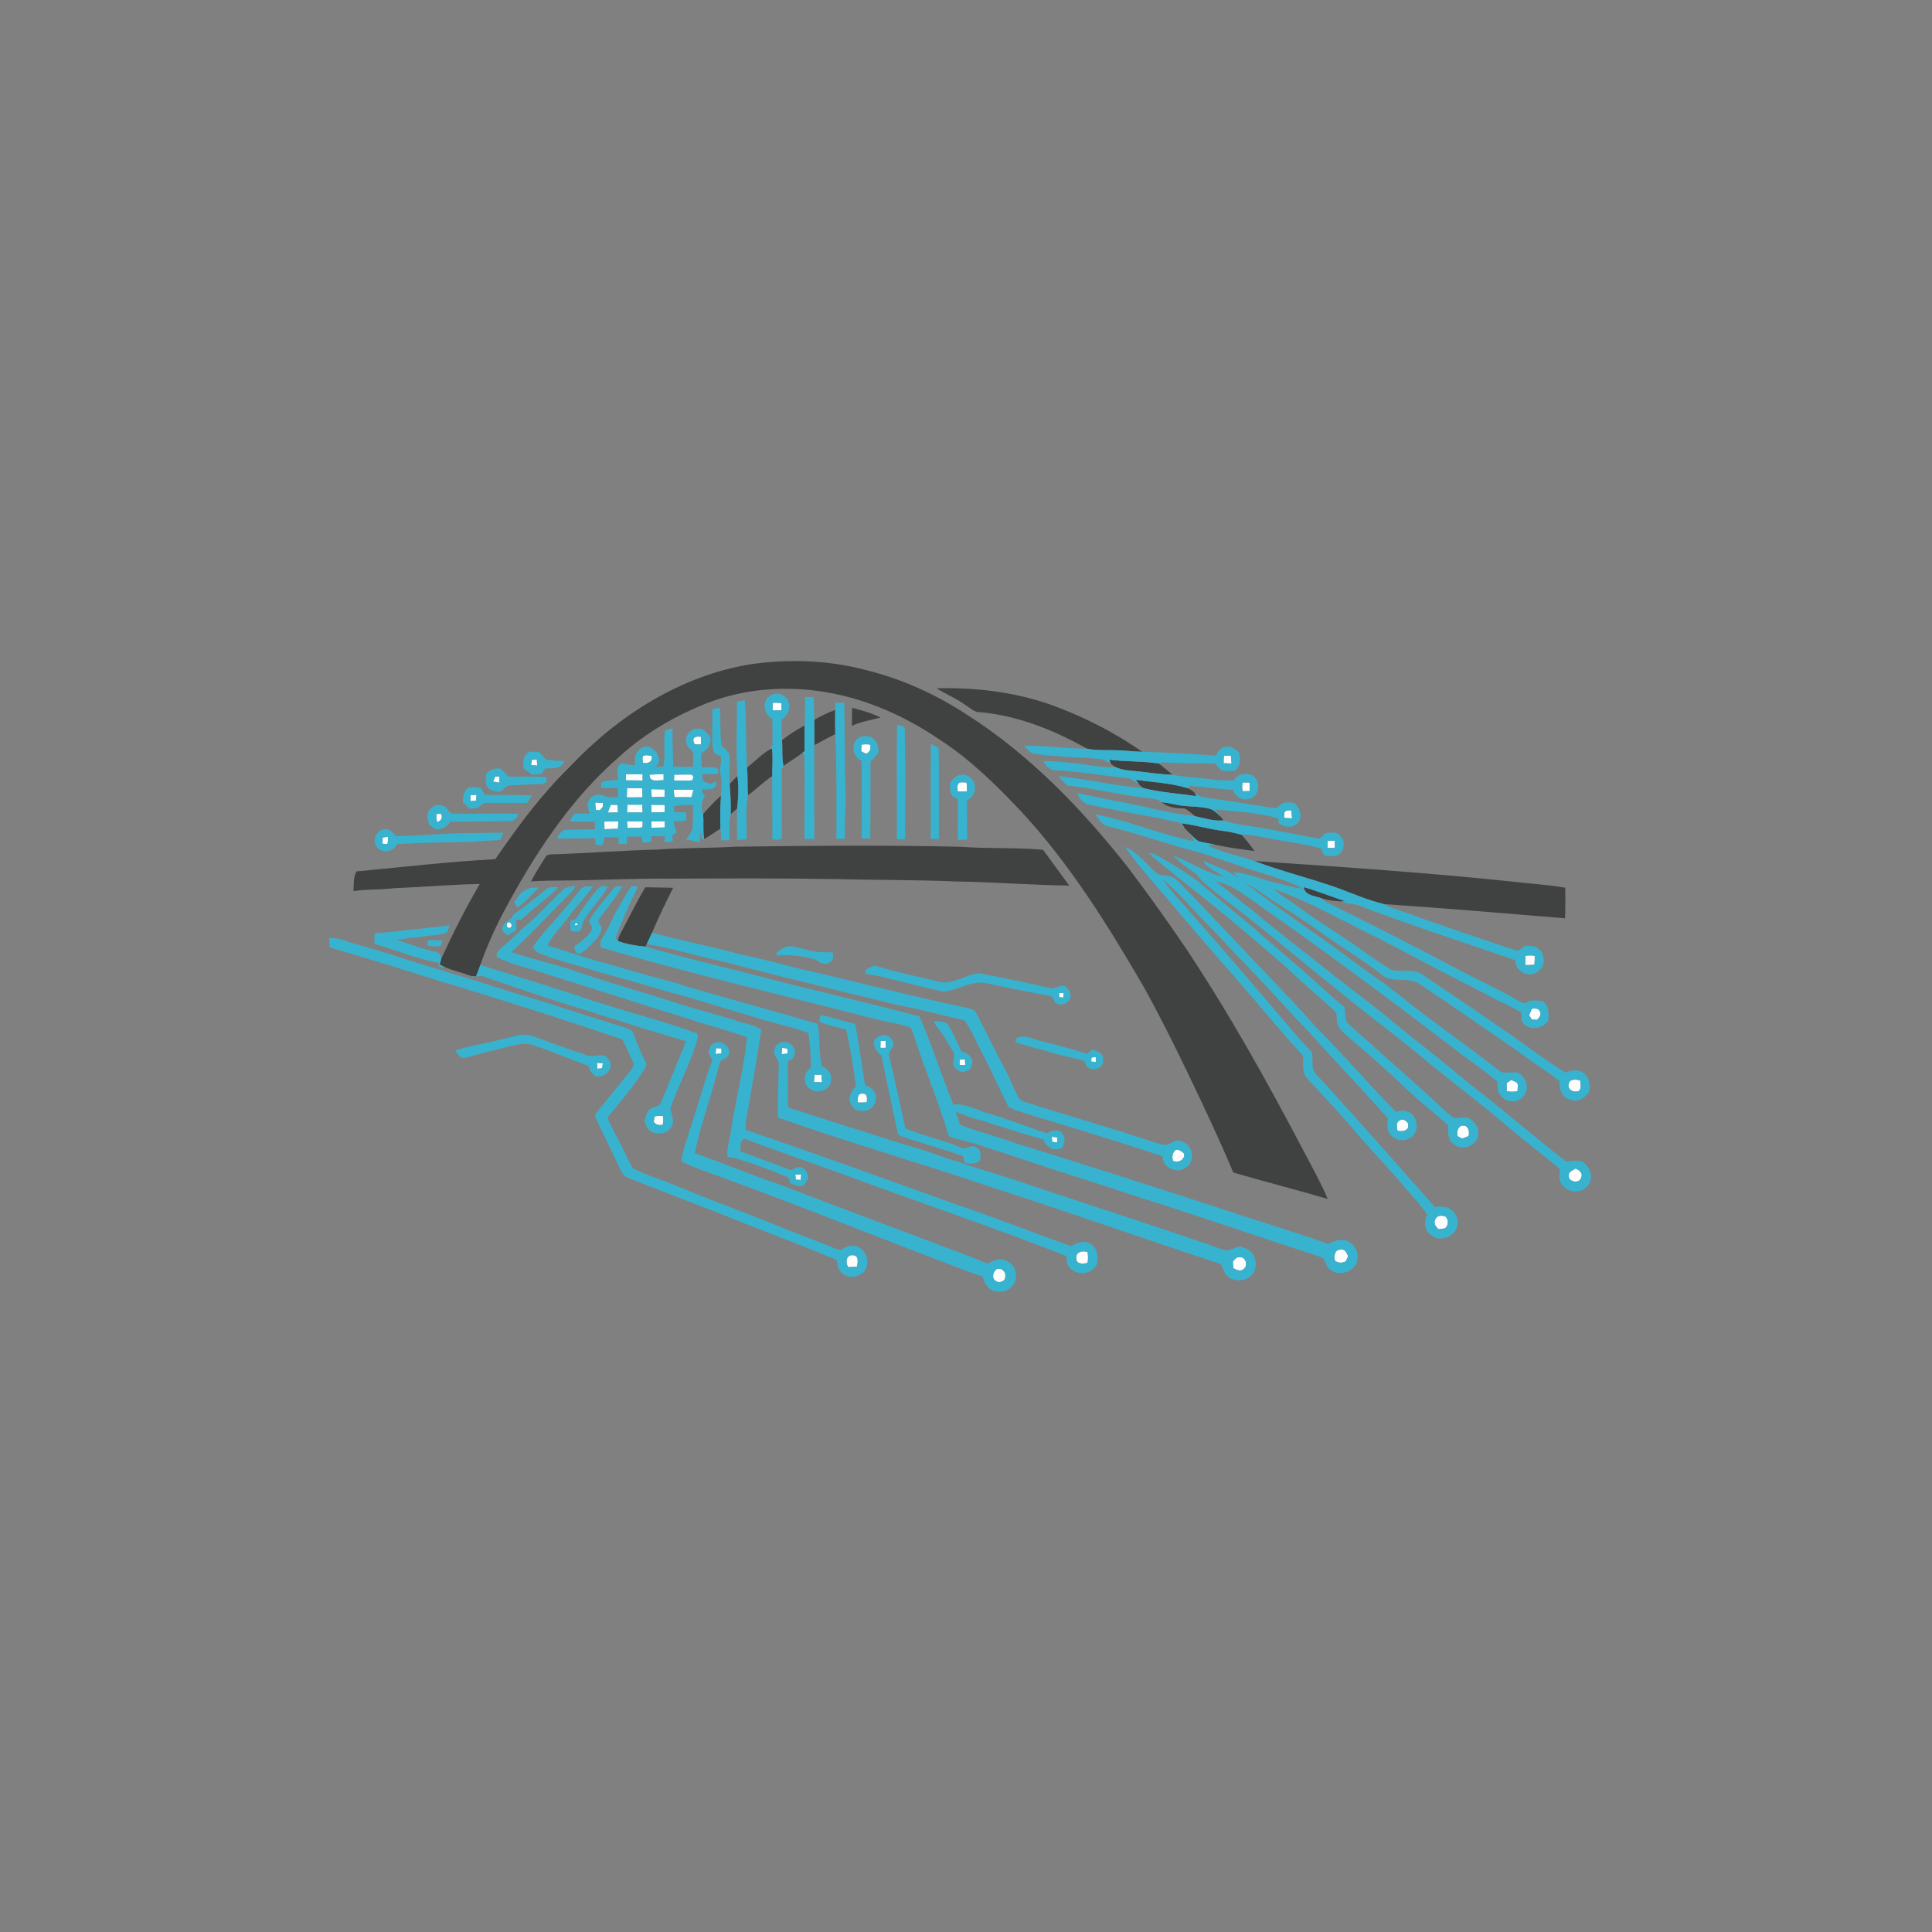 <?xml version="1.0" encoding="UTF-8" ?>
<!DOCTYPE svg PUBLIC "-//W3C//DTD SVG 1.1//EN" "http://www.w3.org/Graphics/SVG/1.1/DTD/svg11.dtd">
<svg width="1024pt" height="1024pt" viewBox="0 0 1024 1024" version="1.1" xmlns="http://www.w3.org/2000/svg">
<rect x="0" y="0" width="1024" height="1024" fill="#808080" stroke="none"/>
<g id="#fdfdfdff">
<path fill="#fdfdfd" opacity="1.00" d=" M 409.51 372.55 C 411.08 372.38 412.66 372.41 414.21 372.73 C 414.24 373.93 414.27 375.13 414.30 376.35 C 412.70 376.57 411.09 376.59 409.49 376.46 C 409.49 375.15 409.50 373.85 409.51 372.55 Z" />
<path fill="#fdfdfd" opacity="1.00" d=" M 367.64 393.08 C 366.74 390.40 369.72 390.16 371.51 390.53 C 371.57 391.87 371.61 393.22 371.62 394.57 C 370.29 394.46 367.70 395.19 367.64 393.08 Z" />
<path fill="#fdfdfd" opacity="1.00" d=" M 456.63 394.65 C 458.18 394.43 459.74 394.43 461.30 394.69 C 461.65 396.74 461.20 398.71 459.04 399.50 C 458.39 399.18 457.09 398.54 456.44 398.23 C 456.50 397.03 456.56 395.84 456.63 394.65 Z" />
<path fill="#fdfdfd" opacity="1.00" d=" M 340.80 400.76 C 342.19 399.92 343.83 400.44 345.32 400.64 C 346.28 403.65 343.26 405.05 340.73 404.28 C 340.70 403.12 340.19 401.85 340.80 400.76 Z" />
<path fill="#fdfdfd" opacity="1.00" d=" M 648.66 400.62 C 649.90 400.58 651.15 400.55 652.41 400.53 C 652.52 401.90 652.64 403.28 652.76 404.67 C 651.33 404.63 649.91 404.58 648.50 404.53 C 648.55 403.22 648.60 401.92 648.66 400.62 Z" />
<path fill="#fdfdfd" opacity="1.00" d=" M 281.87 402.79 C 282.75 402.67 283.63 402.57 284.51 402.47 C 284.59 403.57 284.68 404.67 284.77 405.79 C 283.67 405.70 282.59 405.61 281.50 405.53 C 281.62 404.61 281.74 403.70 281.87 402.79 Z" />
<path fill="#fdfdfd" opacity="1.00" d=" M 331.74 410.40 C 334.69 410.26 337.65 410.25 340.61 410.35 C 340.60 411.45 340.60 412.56 340.60 413.68 C 337.63 413.69 334.66 413.66 331.70 413.59 C 331.71 412.52 331.72 411.46 331.74 410.40 Z" />
<path fill="#fdfdfd" opacity="1.00" d=" M 344.26 410.58 C 346.75 410.43 349.25 410.34 351.75 410.25 C 351.74 411.35 351.73 412.45 351.73 413.56 C 348.91 413.36 344.18 415.04 344.26 410.58 Z" />
<path fill="#fdfdfd" opacity="1.00" d=" M 357.33 410.60 C 360.43 410.63 363.54 410.40 366.64 410.55 C 367.65 411.48 367.70 412.51 366.80 413.63 C 363.61 413.85 360.42 413.65 357.23 413.67 C 357.26 412.64 357.29 411.62 357.33 410.60 Z" />
<path fill="#fdfdfd" opacity="1.00" d=" M 262.52 411.50 C 263.04 411.52 264.08 411.54 264.60 411.55 C 264.65 412.64 264.71 413.74 264.76 414.84 C 263.62 414.66 262.48 414.47 261.35 414.29 C 261.64 413.59 262.23 412.20 262.52 411.50 Z" />
<path fill="#fdfdfd" opacity="1.00" d=" M 508.68 414.73 C 509.86 414.50 511.07 414.71 512.27 414.74 C 512.50 416.31 512.55 417.90 512.47 419.49 C 510.84 419.57 509.20 419.56 507.58 419.46 C 507.64 417.85 506.89 415.67 508.68 414.73 Z" />
<path fill="#fdfdfd" opacity="1.00" d=" M 658.69 414.69 C 659.88 414.71 661.08 414.74 662.28 414.76 C 662.38 416.26 662.39 417.77 662.30 419.28 C 661.09 419.29 659.89 419.31 658.69 419.35 C 658.25 417.80 658.22 416.22 658.69 414.69 Z" />
<path fill="#fdfdfd" opacity="1.00" d=" M 332.37 417.67 C 335.04 417.75 337.71 417.78 340.38 417.78 C 340.45 419.38 340.52 420.98 340.58 422.60 C 337.79 422.58 335.00 422.59 332.21 422.63 C 332.25 420.97 332.30 419.32 332.37 417.67 Z" />
<path fill="#fdfdfd" opacity="1.00" d=" M 345.13 418.28 C 347.50 418.36 349.88 418.41 352.26 418.42 C 352.24 419.71 352.23 421.00 352.22 422.30 C 349.95 422.35 347.69 422.43 345.43 422.53 C 345.33 421.11 345.22 419.69 345.13 418.28 Z" />
<path fill="#fdfdfd" opacity="1.00" d=" M 357.05 418.57 C 360.55 418.48 364.04 418.47 367.53 418.57 C 367.20 419.90 366.86 421.24 366.49 422.58 C 363.49 422.49 360.48 422.49 357.48 422.56 C 357.34 421.22 357.19 419.89 357.05 418.57 Z" />
<path fill="#fdfdfd" opacity="1.00" d=" M 249.37 421.34 C 250.43 421.33 251.50 421.32 252.57 421.32 C 252.50 422.34 252.42 423.36 252.35 424.39 C 251.38 424.47 250.42 424.56 249.46 424.65 C 249.43 423.54 249.40 422.44 249.37 421.34 Z" />
<path fill="#fdfdfd" opacity="1.00" d=" M 315.46 425.38 C 316.81 425.40 318.16 425.43 319.52 425.48 C 319.53 426.00 319.56 427.05 319.58 427.57 C 319.01 428.22 318.44 428.88 317.87 429.54 C 317.34 429.45 316.29 429.27 315.76 429.18 C 315.65 427.91 315.55 426.64 315.46 425.38 Z" />
<path fill="#fdfdfd" opacity="1.00" d=" M 323.74 426.55 C 324.93 426.56 326.13 426.58 327.33 426.61 C 327.40 427.94 327.48 429.27 327.56 430.61 C 325.75 430.64 323.95 430.67 322.15 430.71 C 322.69 429.33 323.22 427.94 323.74 426.55 Z" />
<path fill="#fdfdfd" opacity="1.00" d=" M 345.26 426.56 C 347.60 426.60 349.94 426.62 352.28 426.63 C 352.29 427.89 352.30 429.16 352.31 430.43 C 349.97 430.50 347.62 430.57 345.28 430.64 C 345.27 429.28 345.26 427.92 345.26 426.56 Z" />
<path fill="#fdfdfd" opacity="1.00" d=" M 332.33 430.65 C 332.38 429.27 332.43 427.89 332.49 426.52 C 335.14 426.53 337.79 426.51 340.45 426.48 C 340.50 427.86 340.56 429.25 340.63 430.64 C 337.86 430.60 335.09 430.61 332.33 430.65 Z" />
<path fill="#fdfdfd" opacity="1.00" d=" M 680.77 430.66 C 681.42 429.22 683.15 429.69 684.41 429.46 C 684.56 430.87 684.70 432.29 684.83 433.72 C 683.40 433.72 681.99 433.64 680.59 433.49 C 680.60 432.54 680.66 431.59 680.77 430.66 Z" />
<path fill="#fdfdfd" opacity="1.00" d=" M 231.38 431.42 C 231.96 431.39 233.11 431.34 233.69 431.31 C 234.88 433.37 233.87 434.95 231.81 435.78 C 231.18 434.39 231.20 432.90 231.38 431.42 Z" />
<path fill="#fdfdfd" opacity="1.00" d=" M 320.31 435.45 C 322.79 435.41 325.26 435.38 327.74 435.37 C 327.66 436.67 327.59 437.98 327.51 439.29 C 325.13 439.33 322.75 439.39 320.38 439.48 C 320.35 438.13 320.33 436.79 320.31 435.45 Z" />
<path fill="#fdfdfd" opacity="1.00" d=" M 345.30 435.33 C 347.66 435.31 350.03 435.31 352.40 435.32 C 352.33 436.40 352.27 437.50 352.22 438.59 C 349.91 438.65 347.59 438.68 345.28 438.70 C 345.28 437.57 345.29 436.45 345.30 435.33 Z" />
<path fill="#fdfdfd" opacity="1.00" d=" M 332.32 435.30 C 335.09 435.31 337.86 435.32 340.63 435.31 C 340.62 436.08 340.58 437.63 340.57 438.40 C 338.02 439.17 335.22 438.61 332.58 438.85 C 332.51 437.96 332.38 436.19 332.32 435.30 Z" />
<path fill="#fdfdfd" opacity="1.00" d=" M 202.82 443.89 C 203.74 443.75 204.67 443.62 205.60 443.49 C 205.66 444.81 205.64 446.14 205.39 447.45 C 204.50 447.35 203.61 447.26 202.72 447.17 C 202.75 446.07 202.78 444.98 202.82 443.89 Z" />
<path fill="#fdfdfd" opacity="1.00" d=" M 703.66 445.61 C 704.92 445.57 706.19 445.55 707.47 445.56 C 707.48 446.85 707.49 448.16 707.52 449.47 C 706.19 449.46 704.86 449.46 703.55 449.46 C 703.58 448.17 703.62 446.89 703.66 445.61 Z" />
<path fill="#fdfdfd" opacity="1.00" d=" M 269.89 491.83 C 268.14 491.87 267.99 488.79 269.79 488.82 C 271.44 488.92 271.75 491.82 269.89 491.83 Z" />
<path fill="#fdfdfd" opacity="1.00" d=" M 305.00 489.27 C 308.46 489.21 303.56 492.20 305.00 489.27 Z" />
<path fill="#fdfdfd" opacity="1.00" d=" M 808.50 506.58 C 810.14 506.33 811.80 506.32 813.46 506.59 C 813.45 508.17 813.40 509.76 813.29 511.34 C 811.67 511.46 810.04 511.52 808.43 511.53 C 808.37 509.88 808.39 508.22 808.50 506.58 Z" />
<path fill="#fdfdfd" opacity="1.00" d=" M 561.37 526.30 C 561.96 526.29 563.13 526.26 563.72 526.25 C 563.71 526.86 563.69 528.09 563.68 528.70 C 563.10 528.68 561.94 528.63 561.36 528.60 C 561.36 528.03 561.37 526.88 561.37 526.30 Z" />
<path fill="#fdfdfd" opacity="1.00" d=" M 810.46 538.08 C 810.95 536.93 811.44 535.78 811.94 534.64 C 813.45 534.51 815.34 534.25 816.09 535.97 C 817.30 537.63 815.80 539.41 814.61 540.56 C 813.68 540.48 812.76 540.41 811.85 540.34 C 811.51 539.78 810.81 538.64 810.46 538.08 Z" />
<path fill="#fdfdfd" opacity="1.00" d=" M 466.71 551.72 C 467.59 551.68 468.48 551.64 469.37 551.61 C 469.40 552.86 469.43 554.11 469.44 555.37 C 468.50 555.36 467.56 555.35 466.63 555.35 C 466.65 554.13 466.68 552.92 466.71 551.72 Z" />
<path fill="#fdfdfd" opacity="1.00" d=" M 379.54 555.53 C 380.48 555.58 381.42 555.64 382.37 555.70 C 382.38 556.59 382.40 557.49 382.42 558.39 C 381.37 558.46 380.33 558.54 379.29 558.63 C 379.37 557.59 379.45 556.55 379.54 555.53 Z" />
<path fill="#fdfdfd" opacity="1.00" d=" M 414.48 555.33 C 415.41 555.46 416.34 555.59 417.27 555.73 C 417.34 556.61 417.42 557.51 417.50 558.41 C 416.43 558.52 415.36 558.63 414.29 558.75 C 414.35 557.61 414.41 556.47 414.48 555.33 Z" />
<path fill="#fdfdfd" opacity="1.00" d=" M 578.51 560.49 C 579.07 560.44 580.21 560.32 580.78 560.27 C 580.80 560.91 580.83 562.20 580.85 562.85 C 580.23 562.80 579.00 562.70 578.38 562.65 C 578.41 562.11 578.47 561.03 578.51 560.49 Z" />
<path fill="#fdfdfd" opacity="1.00" d=" M 508.57 561.64 C 509.53 561.60 510.50 561.56 511.47 561.53 C 511.50 562.55 511.54 563.57 511.58 564.61 C 510.57 564.53 509.58 564.45 508.59 564.38 C 508.58 563.46 508.57 562.55 508.57 561.64 Z" />
<path fill="#fdfdfd" opacity="1.00" d=" M 316.38 563.33 C 317.42 563.38 318.46 563.45 319.51 563.52 C 319.39 564.41 319.28 565.31 319.17 566.21 C 318.32 566.29 317.47 566.37 316.63 566.45 C 316.54 565.41 316.46 564.36 316.38 563.33 Z" />
<path fill="#fdfdfd" opacity="1.00" d=" M 431.68 569.60 C 432.90 569.61 434.12 569.63 435.35 569.64 C 435.47 570.96 435.59 572.28 435.70 573.61 C 434.27 573.58 432.84 573.56 431.42 573.55 C 431.50 572.23 431.58 570.91 431.68 569.60 Z" />
<path fill="#fdfdfd" opacity="1.00" d=" M 831.47 574.40 C 832.05 571.61 835.44 572.15 837.51 572.59 C 837.62 574.41 838.25 576.48 837.04 578.09 C 834.49 579.51 830.44 577.61 831.47 574.40 Z" />
<path fill="#fdfdfd" opacity="1.00" d=" M 798.66 573.98 C 799.24 573.59 800.41 572.81 800.99 572.42 C 802.25 573.12 804.53 573.33 804.50 575.22 C 804.47 576.25 804.41 577.29 804.32 578.33 C 802.41 578.72 800.47 578.79 798.59 578.31 C 798.54 576.86 798.56 575.42 798.66 573.98 Z" />
<path fill="#fdfdfd" opacity="1.00" d=" M 454.65 584.35 C 454.46 582.53 454.42 579.41 457.03 579.64 C 459.77 579.30 459.79 582.40 459.29 584.28 C 457.74 584.36 456.19 584.38 454.65 584.35 Z" />
<path fill="#fdfdfd" opacity="1.00" d=" M 346.89 591.76 C 348.37 591.36 349.90 591.33 351.42 591.55 C 351.63 593.11 351.59 594.68 351.24 596.23 C 349.41 596.39 347.53 596.34 346.50 594.55 C 346.63 593.62 346.76 592.68 346.89 591.76 Z" />
<path fill="#fdfdfd" opacity="1.00" d=" M 741.87 593.87 C 743.65 592.51 745.38 594.13 746.40 595.56 C 746.40 596.07 746.40 597.08 746.40 597.58 C 745.17 599.75 742.85 599.71 740.68 599.30 C 740.45 597.44 739.64 594.83 741.87 593.87 Z" />
<path fill="#fdfdfd" opacity="1.00" d=" M 774.51 596.60 C 775.03 596.60 776.06 596.61 776.57 596.61 C 778.57 597.87 778.86 600.01 778.38 602.17 C 777.24 602.59 776.10 603.03 774.98 603.47 C 774.36 603.14 773.12 602.48 772.50 602.15 C 772.02 599.95 772.52 597.84 774.51 596.60 Z" />
<path fill="#fdfdfd" opacity="1.00" d=" M 557.45 602.54 C 558.39 602.61 559.33 602.68 560.28 602.77 C 560.31 603.67 560.34 604.59 560.37 605.50 C 559.48 605.45 558.59 605.37 557.72 605.26 C 557.59 604.35 557.50 603.45 557.45 602.54 Z" />
<path fill="#fdfdfd" opacity="1.00" d=" M 623.41 609.29 C 625.13 609.34 626.46 610.36 627.68 611.50 C 627.95 614.87 624.57 616.50 621.69 615.28 C 621.04 612.99 621.37 610.72 623.41 609.29 Z" />
<path fill="#fdfdfd" opacity="1.00" d=" M 831.52 622.99 C 831.27 620.95 833.76 620.36 835.00 619.33 C 836.81 620.01 839.17 621.73 838.08 623.97 C 837.45 627.67 830.97 626.62 831.52 622.99 Z" />
<path fill="#fdfdfd" opacity="1.00" d=" M 421.52 622.65 C 422.56 622.55 423.59 622.45 424.64 622.37 C 424.56 623.38 424.48 624.39 424.41 625.41 C 423.53 625.36 422.65 625.31 421.78 625.26 C 421.69 624.38 421.60 623.51 421.52 622.65 Z" />
<path fill="#fdfdfd" opacity="1.00" d=" M 760.93 645.96 C 761.87 643.97 764.39 644.16 766.14 644.79 C 767.89 646.51 767.82 649.45 765.90 651.03 C 764.79 651.30 763.64 651.36 762.52 651.51 C 760.83 650.24 759.53 647.94 760.93 645.96 Z" />
<path fill="#fdfdfd" opacity="1.00" d=" M 707.57 668.25 C 707.09 665.95 707.10 662.70 710.10 662.35 C 712.67 661.57 713.84 663.96 714.51 665.97 C 714.21 666.59 713.62 667.83 713.33 668.45 C 711.45 669.58 709.33 669.53 707.57 668.25 Z" />
<path fill="#fdfdfd" opacity="1.00" d=" M 570.48 666.99 C 570.02 663.52 573.78 662.64 576.39 663.60 C 576.81 665.52 576.76 667.50 576.40 669.44 C 574.19 669.82 570.41 670.29 570.48 666.99 Z" />
<path fill="#fdfdfd" opacity="1.00" d=" M 449.66 671.62 C 447.88 669.36 448.48 664.90 452.03 665.30 C 455.30 665.25 454.72 669.12 454.21 671.29 C 452.70 671.46 451.17 671.56 449.66 671.62 Z" />
<path fill="#fdfdfd" opacity="1.00" d=" M 653.40 668.73 C 654.34 667.65 655.27 666.16 656.95 666.36 C 660.08 665.92 661.64 670.46 659.39 672.41 C 657.81 674.15 655.36 673.21 653.73 672.12 C 653.64 671.28 653.48 669.58 653.40 668.73 Z" />
<path fill="#fdfdfd" opacity="1.00" d=" M 528.47 672.55 C 531.00 671.82 533.38 674.32 532.78 676.83 C 532.91 679.05 529.67 680.25 528.06 679.09 C 525.35 677.88 526.20 673.81 528.47 672.55 Z" />
</g>
<g id="#404141ff">
<path fill="#404141" opacity="1.00" d=" M 398.05 352.05 C 417.78 349.25 438.12 349.83 457.48 354.78 C 477.04 359.40 495.62 367.75 512.42 378.75 C 545.66 399.89 573.31 428.68 597.61 459.42 C 608.17 473.33 618.29 487.56 628.13 501.99 C 651.24 536.67 671.55 573.13 690.93 610.00 C 695.30 618.44 700.06 626.71 703.74 635.48 C 687.11 630.55 670.27 626.37 653.65 621.44 C 646.36 604.02 638.28 586.95 630.11 569.93 C 622.52 554.07 614.67 538.33 606.14 522.96 C 587.10 490.22 566.94 457.75 541.07 429.90 C 527.93 416.01 514.18 402.45 498.05 392.03 C 480.28 379.89 460.22 370.89 438.98 367.07 C 417.86 363.32 395.64 364.70 375.52 372.36 C 358.43 379.03 342.24 388.35 328.61 400.71 C 302.03 423.72 282.67 453.70 266.32 484.51 C 261.79 493.20 257.82 502.19 254.57 511.44 C 253.86 513.47 253.16 515.51 252.33 517.51 C 251.70 517.47 250.42 517.37 249.78 517.33 C 245.33 515.61 240.65 514.58 236.23 512.83 C 235.16 512.31 234.10 511.78 233.04 511.25 C 233.32 510.22 233.59 509.19 233.87 508.17 C 240.07 494.66 246.76 481.34 254.30 468.52 C 239.15 468.80 224.05 470.19 208.92 470.74 C 201.77 471.67 194.50 471.19 187.38 472.31 C 187.50 468.85 187.23 464.91 188.92 461.86 C 213.44 459.58 237.92 456.67 262.53 455.39 C 274.31 438.18 286.78 421.32 301.72 406.69 C 327.35 379.46 360.67 358.03 398.05 352.05 Z" />
<path fill="#404141" opacity="1.00" d=" M 496.47 364.82 C 516.59 364.27 536.93 366.67 556.04 373.20 C 573.48 379.40 590.19 387.83 605.36 398.45 C 600.56 398.41 595.80 397.66 591.01 397.62 C 586.04 397.51 581.03 397.83 576.14 396.81 C 558.13 386.73 538.35 378.78 517.59 377.33 C 514.93 376.18 512.72 374.24 510.28 372.71 C 505.89 369.71 500.90 367.75 496.47 364.82 Z" />
<path fill="#404141" opacity="1.00" d=" M 451.68 375.19 C 456.84 376.42 461.96 378.05 466.78 380.26 C 461.67 381.63 456.39 382.49 451.54 384.67 C 451.51 381.51 451.54 378.35 451.68 375.19 Z" />
<path fill="#404141" opacity="1.00" d=" M 431.58 381.53 C 435.15 379.53 438.80 377.63 442.68 376.29 C 442.61 380.55 442.59 384.82 442.71 389.08 C 438.94 390.94 435.26 392.95 431.59 394.98 C 431.57 390.49 431.68 386.01 431.58 381.53 Z" />
<path fill="#404141" opacity="1.00" d=" M 414.50 392.37 C 418.13 389.23 422.31 386.83 426.48 384.49 C 426.34 389.03 426.35 393.57 426.44 398.11 C 426.12 398.36 425.48 398.87 425.16 399.13 C 422.03 401.64 418.48 403.55 415.27 405.96 C 414.32 401.48 414.83 396.89 414.50 392.37 Z" />
<path fill="#404141" opacity="1.00" d=" M 395.97 406.83 C 400.32 403.43 404.12 399.11 409.12 396.70 C 409.83 401.55 409.23 406.46 409.30 411.34 C 404.72 414.37 400.86 418.31 396.41 421.50 C 396.08 416.61 396.39 411.71 395.97 406.83 Z" />
<path fill="#404141" opacity="1.00" d=" M 587.95 402.65 C 596.64 403.78 605.45 403.33 614.13 404.66 C 616.67 406.53 619.01 408.67 621.51 410.60 C 615.61 410.58 609.81 409.51 603.96 408.93 C 599.59 408.37 594.98 408.48 590.95 406.43 C 590.40 406.02 589.28 405.20 588.72 404.79 C 588.53 404.25 588.14 403.18 587.95 402.65 Z" />
<path fill="#404141" opacity="1.00" d=" M 386.70 415.55 C 388.02 414.08 389.40 412.66 390.84 411.31 C 391.63 417.04 391.36 422.86 390.68 428.59 C 389.54 429.55 388.41 430.54 387.29 431.53 C 387.40 426.20 387.22 420.86 386.70 415.55 Z" />
<path fill="#404141" opacity="1.00" d=" M 601.99 413.31 C 611.21 414.65 620.73 414.94 629.65 417.83 C 631.01 418.45 632.42 419.20 633.32 420.47 C 633.50 420.84 633.86 421.60 634.03 421.98 C 624.72 420.56 615.23 420.01 606.08 417.74 C 605.26 417.17 604.49 416.55 603.79 415.87 C 603.34 415.23 602.44 413.95 601.99 413.31 Z" />
<path fill="#404141" opacity="1.00" d=" M 372.62 431.53 C 375.65 428.14 378.65 424.69 382.13 421.76 C 381.73 427.56 381.66 433.38 381.87 439.19 C 378.98 441.01 376.19 442.99 373.24 444.72 C 372.39 440.36 373.14 435.91 372.62 431.53 Z" />
<path fill="#404141" opacity="1.00" d=" M 615.61 425.17 C 618.20 425.46 620.79 425.92 623.34 426.49 C 629.14 427.79 635.21 427.10 640.98 428.63 C 643.44 429.25 645.23 431.22 647.00 432.93 C 647.39 433.40 648.18 434.34 648.57 434.82 C 643.45 435.37 638.45 433.70 633.51 432.62 C 631.61 431.19 629.91 429.36 627.67 428.49 C 623.45 428.44 618.95 428.05 615.61 425.17 Z" />
<path fill="#404141" opacity="1.00" d=" M 626.15 436.35 C 633.54 437.30 640.72 439.43 648.11 440.38 C 651.45 440.79 654.74 441.54 658.00 442.43 C 660.59 445.08 662.67 448.18 664.99 451.06 C 658.07 450.19 651.13 449.25 644.31 447.81 C 641.28 447.00 638.12 446.78 635.16 445.80 C 633.17 444.58 631.67 442.75 630.02 441.15 C 629.29 440.45 628.60 439.73 627.93 438.99 C 627.49 438.33 626.59 437.01 626.15 436.35 Z" />
<path fill="#404141" opacity="1.00" d=" M 348.98 450.26 C 362.30 449.29 375.67 449.61 388.99 448.78 C 429.01 448.22 469.05 447.90 509.07 448.80 C 523.63 449.94 538.30 449.08 552.83 450.40 C 557.42 456.75 562.15 463.00 566.71 469.37 C 546.80 469.13 526.93 467.50 507.01 467.21 C 485.68 466.28 464.32 466.51 442.98 465.94 C 413.67 465.42 384.34 465.57 355.03 465.71 C 336.00 465.50 317.01 466.56 297.99 466.68 C 292.47 466.75 286.95 466.71 281.45 467.17 C 283.86 462.74 286.42 458.37 289.22 454.17 C 289.92 452.78 291.67 452.89 292.98 452.80 C 311.66 452.23 330.30 450.73 348.98 450.26 Z" />
<path fill="#404141" opacity="1.00" d=" M 664.85 456.37 C 710.97 459.43 757.14 462.59 803.14 467.43 C 811.96 468.50 820.88 468.92 829.62 470.52 C 829.71 475.92 829.71 481.32 829.51 486.72 C 797.53 484.13 765.56 481.33 733.55 479.20 C 725.17 477.15 717.21 473.76 709.16 470.72 C 694.54 465.49 679.38 461.89 664.85 456.37 Z" />
<path fill="#404141" opacity="1.00" d=" M 342.00 470.27 C 346.93 470.39 351.86 470.39 356.79 470.54 C 352.86 478.39 348.96 486.27 345.59 494.39 C 344.70 496.40 343.73 498.37 342.77 500.35 C 342.60 500.69 342.26 501.39 342.09 501.74 C 337.18 501.29 332.29 500.52 327.66 498.80 L 327.67 497.91 C 327.91 496.84 328.28 495.83 328.80 494.88 C 333.21 486.68 337.28 478.30 342.00 470.27 Z" />
<path fill="#404141" opacity="1.00" d=" M 691.01 470.19 C 698.50 472.34 705.75 475.24 713.12 477.74 C 712.55 477.75 711.41 477.78 710.84 477.79 C 707.50 477.59 704.19 477.14 700.95 476.34 C 697.47 474.79 691.53 474.91 691.01 470.19 Z" />
</g>
<g id="#38b3cfff">
<path fill="#38b3cf" opacity="1.00" d=" M 407.37 369.38 C 410.52 366.14 416.72 367.73 417.93 372.07 C 419.29 375.63 417.39 379.48 414.30 381.39 C 414.19 385.05 414.23 388.71 414.50 392.37 C 414.83 396.89 414.32 401.48 415.27 405.96 L 415.32 406.22 C 415.07 406.50 414.57 407.05 414.32 407.32 C 414.48 419.68 414.19 432.04 414.43 444.39 C 412.85 445.33 411.06 445.20 409.35 444.81 C 409.43 433.65 409.27 422.50 409.30 411.34 C 409.23 406.46 409.83 401.55 409.12 396.70 C 407.07 395.69 410.37 395.48 409.44 394.00 C 409.52 389.65 409.44 385.29 409.30 380.94 C 405.05 378.92 403.78 372.55 407.37 369.38 M 409.51 372.55 C 409.50 373.85 409.49 375.15 409.49 376.46 C 411.09 376.59 412.70 376.57 414.30 376.35 C 414.27 375.13 414.24 373.93 414.21 372.73 C 412.66 372.41 411.08 372.38 409.51 372.55 Z" />
<path fill="#38b3cf" opacity="1.00" d=" M 426.67 369.39 C 428.21 369.45 429.76 369.52 431.31 369.60 C 431.36 373.57 431.43 377.55 431.58 381.53 C 431.68 386.01 431.57 390.49 431.59 394.98 C 431.48 411.55 431.64 428.12 431.56 444.70 C 429.83 444.68 428.11 444.67 426.39 444.66 C 426.36 429.74 426.67 414.80 426.27 399.88 L 425.16 399.13 C 425.48 398.87 426.12 398.36 426.44 398.11 C 426.35 393.57 426.34 389.03 426.48 384.49 C 426.74 379.46 426.78 374.42 426.67 369.39 Z" />
<path fill="#38b3cf" opacity="1.00" d=" M 390.60 371.89 C 391.63 371.71 393.70 371.34 394.73 371.16 C 395.73 383.02 395.16 394.96 395.97 406.83 C 396.39 411.71 396.08 416.61 396.41 421.50 C 394.98 429.12 395.87 437.00 395.66 444.74 C 394.01 444.93 392.35 445.12 390.71 445.32 C 390.67 439.74 390.47 434.16 390.68 428.59 C 391.36 422.86 391.63 417.04 390.84 411.31 C 390.02 398.20 390.62 385.03 390.60 371.89 Z" />
<path fill="#38b3cf" opacity="1.00" d=" M 442.66 372.44 C 444.27 372.44 445.89 372.48 447.51 372.55 C 447.77 389.69 447.68 406.84 448.24 423.97 C 447.91 430.84 447.68 437.71 447.73 444.60 C 446.25 444.58 444.78 444.56 443.31 444.56 C 443.29 426.07 443.58 407.56 442.71 389.08 C 442.59 384.82 442.61 380.55 442.68 376.29 C 442.67 375.33 442.66 373.41 442.66 372.44 Z" />
<path fill="#38b3cf" opacity="1.00" d=" M 377.57 375.81 C 378.93 375.55 380.29 375.28 381.66 375.02 C 381.94 381.85 381.56 388.78 382.41 395.54 C 384.13 396.61 385.81 397.95 386.53 399.93 C 387.09 405.12 386.37 410.35 386.70 415.55 C 387.22 420.86 387.40 426.20 387.29 431.53 C 385.93 436.01 387.13 440.74 386.54 445.33 C 385.10 445.35 383.67 445.38 382.25 445.42 C 382.27 443.33 382.10 441.25 381.87 439.19 C 381.66 433.38 381.73 427.56 382.13 421.76 C 382.33 417.47 382.70 413.10 381.60 408.90 C 381.63 406.24 382.33 403.62 382.25 400.94 C 381.07 400.34 379.89 399.73 378.71 399.14 C 377.94 397.17 377.39 395.10 377.49 392.97 C 377.53 387.25 377.50 381.53 377.57 375.81 Z" />
<path fill="#38b3cf" opacity="1.00" d=" M 475.43 384.17 C 477.03 384.56 479.85 384.43 479.53 386.87 C 479.97 406.15 479.67 425.46 479.72 444.75 C 478.25 444.74 476.79 444.74 475.34 444.73 C 475.49 424.55 475.09 404.35 475.43 384.17 Z" />
<path fill="#38b3cf" opacity="1.00" d=" M 352.51 387.43 C 353.42 386.34 355.11 386.54 356.38 386.09 C 356.46 392.83 356.56 399.57 356.83 406.31 C 360.34 406.49 363.86 406.52 367.38 406.46 C 367.42 403.92 367.57 401.37 367.39 398.83 C 366.13 396.92 363.56 395.62 363.67 393.04 C 363.28 389.63 366.31 385.53 370.04 386.28 C 373.14 385.77 374.76 388.86 376.58 390.75 C 376.88 394.30 375.09 397.70 371.75 399.10 C 371.60 401.62 371.67 404.15 372.05 406.66 C 374.88 406.96 378.20 405.82 380.65 407.67 C 380.63 408.29 380.57 409.54 380.55 410.16 C 377.74 410.23 374.93 410.31 372.12 410.36 C 372.24 411.56 372.37 412.77 372.51 413.98 C 373.91 414.47 375.30 415.06 376.70 415.58 C 377.39 415.18 378.78 414.39 379.47 413.99 C 380.42 418.82 375.09 418.43 371.98 418.40 C 372.08 419.79 372.59 421.03 373.72 421.92 C 371.53 424.78 371.54 428.23 372.62 431.53 C 373.14 435.91 372.39 440.36 373.24 444.72 C 372.90 444.78 372.24 444.89 371.90 444.94 C 371.85 443.32 371.73 441.70 371.49 440.11 C 371.20 442.07 371.15 444.05 370.99 446.03 C 368.50 446.73 366.18 444.45 363.54 445.38 C 364.73 443.26 366.44 441.36 367.10 439.00 C 367.38 434.91 367.20 430.81 367.29 426.72 C 363.87 426.65 360.43 426.62 357.08 427.37 C 357.18 428.17 357.38 429.78 357.48 430.59 C 359.57 430.57 361.66 430.56 363.76 430.54 C 363.76 431.94 363.79 433.34 363.68 434.75 C 361.70 435.72 359.23 435.08 357.06 435.31 C 357.39 437.36 357.98 439.34 358.69 441.30 C 358.13 441.62 357.01 442.28 356.45 442.60 C 356.47 443.75 356.49 444.90 356.52 446.05 C 355.43 446.13 353.24 446.30 352.15 446.38 C 352.22 445.60 352.37 444.03 352.44 443.25 C 350.02 443.27 347.60 443.28 345.18 443.22 C 345.20 443.99 345.23 445.54 345.25 446.31 C 343.68 446.40 342.12 446.51 340.57 446.62 C 340.35 445.52 340.14 444.43 339.93 443.34 C 337.39 443.41 334.86 443.45 332.33 443.47 C 332.30 444.72 332.29 445.98 332.28 447.24 C 330.77 447.25 329.27 447.27 327.78 447.29 C 327.79 446.45 327.81 444.75 327.82 443.90 C 325.41 443.79 323.01 443.70 320.60 443.59 C 320.15 444.98 319.77 446.38 319.46 447.81 C 318.22 447.82 316.98 447.84 315.75 447.86 C 315.67 446.68 315.59 445.51 315.52 444.34 C 308.78 444.31 302.04 444.60 295.30 444.38 C 296.03 442.53 297.22 440.76 299.08 439.91 C 304.48 439.45 309.92 439.88 315.33 439.51 C 315.31 438.19 315.29 436.88 315.28 435.57 C 310.92 435.50 306.56 435.47 302.21 435.36 C 302.63 433.72 303.56 432.33 304.73 431.13 C 307.35 431.23 309.97 431.22 312.60 431.19 C 311.86 428.75 310.64 425.69 312.67 423.54 C 314.22 421.05 317.71 420.62 320.22 421.78 C 322.53 423.00 325.18 422.43 327.68 422.47 C 327.60 420.82 327.49 419.19 327.30 417.57 C 324.38 417.72 321.47 417.76 318.56 417.65 C 318.61 416.71 318.67 415.77 318.73 414.84 C 321.48 413.55 324.53 413.45 327.51 413.51 C 327.83 410.39 325.85 405.87 329.86 404.56 C 332.02 405.30 334.29 405.47 336.55 405.55 C 336.25 402.34 336.47 398.37 339.74 396.71 C 344.99 392.28 353.33 402.88 347.19 406.49 C 348.63 406.39 350.07 406.32 351.53 406.27 C 352.98 400.08 351.38 393.67 352.51 387.43 M 367.64 393.08 C 367.70 395.19 370.29 394.46 371.62 394.57 C 371.61 393.22 371.57 391.87 371.51 390.53 C 369.72 390.16 366.74 390.40 367.64 393.08 M 340.80 400.76 C 340.19 401.85 340.70 403.12 340.73 404.28 C 343.26 405.05 346.28 403.65 345.32 400.64 C 343.83 400.44 342.19 399.92 340.80 400.76 M 331.74 410.40 C 331.72 411.46 331.71 412.52 331.70 413.59 C 334.66 413.66 337.63 413.69 340.60 413.68 C 340.60 412.56 340.60 411.45 340.61 410.35 C 337.65 410.25 334.69 410.26 331.74 410.40 M 344.26 410.58 C 344.18 415.04 348.91 413.36 351.73 413.56 C 351.73 412.45 351.74 411.35 351.75 410.25 C 349.25 410.34 346.75 410.43 344.26 410.58 M 357.33 410.60 C 357.29 411.62 357.26 412.64 357.23 413.67 C 360.42 413.65 363.61 413.85 366.80 413.63 C 367.70 412.51 367.65 411.48 366.64 410.55 C 363.54 410.40 360.43 410.63 357.33 410.60 M 332.37 417.67 C 332.30 419.32 332.25 420.97 332.21 422.63 C 335.00 422.59 337.79 422.58 340.58 422.60 C 340.52 420.98 340.45 419.38 340.38 417.78 C 337.71 417.78 335.04 417.75 332.37 417.67 M 345.13 418.28 C 345.22 419.69 345.33 421.11 345.43 422.53 C 347.69 422.43 349.95 422.35 352.22 422.30 C 352.23 421.00 352.24 419.71 352.26 418.42 C 349.88 418.41 347.50 418.36 345.13 418.28 M 357.05 418.57 C 357.19 419.89 357.34 421.22 357.48 422.56 C 360.48 422.49 363.49 422.49 366.49 422.58 C 366.86 421.24 367.20 419.90 367.53 418.57 C 364.04 418.47 360.55 418.48 357.05 418.57 M 315.46 425.38 C 315.55 426.64 315.65 427.91 315.76 429.18 C 316.29 429.27 317.34 429.45 317.87 429.54 C 318.44 428.88 319.01 428.22 319.58 427.57 C 319.56 427.05 319.53 426.00 319.52 425.48 C 318.16 425.43 316.81 425.40 315.46 425.38 M 323.74 426.55 C 323.22 427.94 322.69 429.33 322.15 430.71 C 323.95 430.67 325.75 430.64 327.56 430.61 C 327.48 429.27 327.40 427.94 327.33 426.61 C 326.13 426.58 324.93 426.56 323.74 426.55 M 345.26 426.56 C 345.26 427.92 345.27 429.28 345.28 430.64 C 347.62 430.57 349.97 430.50 352.31 430.43 C 352.30 429.16 352.29 427.89 352.28 426.63 C 349.94 426.62 347.60 426.60 345.26 426.56 M 332.33 430.65 C 335.09 430.61 337.86 430.60 340.63 430.64 C 340.56 429.25 340.50 427.86 340.45 426.48 C 337.79 426.51 335.14 426.53 332.49 426.52 C 332.43 427.89 332.38 429.27 332.33 430.65 M 320.31 435.45 C 320.33 436.79 320.35 438.13 320.38 439.48 C 322.75 439.39 325.13 439.33 327.51 439.29 C 327.59 437.98 327.66 436.67 327.74 435.37 C 325.26 435.38 322.79 435.41 320.31 435.45 M 345.30 435.33 C 345.29 436.45 345.28 437.57 345.28 438.70 C 347.59 438.68 349.91 438.65 352.22 438.59 C 352.27 437.50 352.33 436.40 352.40 435.32 C 350.03 435.31 347.66 435.31 345.30 435.33 M 332.32 435.30 C 332.38 436.19 332.51 437.96 332.58 438.85 C 335.22 438.61 338.02 439.17 340.57 438.40 C 340.58 437.63 340.62 436.08 340.63 435.31 C 337.86 435.32 335.09 435.31 332.32 435.30 Z" />
<path fill="#38b3cf" opacity="1.00" d=" M 453.56 392.52 C 455.31 389.89 458.87 389.86 461.61 390.63 C 464.82 392.18 465.87 395.85 465.52 399.17 C 464.25 400.73 462.88 402.21 461.38 403.55 C 461.31 417.17 461.45 430.80 461.24 444.43 C 459.73 444.42 458.24 444.42 456.75 444.42 C 456.68 430.74 456.72 417.07 456.66 403.39 C 452.74 401.41 450.99 396.23 453.56 392.52 M 456.63 394.65 C 456.56 395.84 456.50 397.03 456.44 398.23 C 457.09 398.54 458.39 399.18 459.04 399.50 C 461.20 398.71 461.65 396.74 461.30 394.69 C 459.74 394.43 458.18 394.43 456.63 394.65 Z" />
<path fill="#38b3cf" opacity="1.00" d=" M 493.38 394.25 C 494.75 394.98 496.12 395.72 497.49 396.46 C 497.78 412.52 497.52 428.59 497.60 444.66 C 496.15 444.67 494.71 444.69 493.28 444.71 C 493.37 427.89 493.17 411.07 493.38 394.25 Z" />
<path fill="#38b3cf" opacity="1.00" d=" M 542.83 395.33 C 553.97 395.06 565.01 396.87 576.14 396.81 C 581.03 397.83 586.04 397.51 591.01 397.62 C 595.80 397.66 600.56 398.41 605.36 398.45 C 618.34 398.78 631.30 399.57 644.23 400.49 C 645.51 398.68 646.71 396.47 649.08 395.95 C 651.83 394.79 654.39 396.83 656.42 398.46 C 657.76 401.96 657.57 405.95 654.54 408.50 C 652.03 408.79 649.50 408.85 647.05 408.24 C 646.09 407.05 645.12 405.87 644.15 404.70 C 634.80 404.50 625.43 404.63 616.10 404.04 C 615.61 404.19 614.62 404.50 614.13 404.66 C 605.45 403.33 596.64 403.78 587.95 402.65 C 588.14 403.18 588.53 404.25 588.72 404.79 C 586.92 403.81 585.23 402.39 583.10 402.29 C 571.75 401.26 560.31 401.15 549.00 399.63 C 546.24 399.56 544.63 397.06 542.83 395.33 M 648.66 400.62 C 648.60 401.92 648.55 403.22 648.50 404.53 C 649.91 404.58 651.33 404.63 652.76 404.67 C 652.64 403.28 652.52 401.90 652.41 400.53 C 651.15 400.55 649.90 400.58 648.66 400.62 Z" />
<path fill="#38b3cf" opacity="1.00" d=" M 280.38 398.47 C 282.06 398.46 283.74 398.44 285.43 398.42 C 286.79 399.74 288.10 401.13 289.25 402.65 C 292.48 403.06 295.73 403.24 298.99 403.34 C 297.93 407.79 292.55 407.21 288.99 407.25 C 288.28 408.25 287.57 409.26 286.87 410.29 C 285.22 410.40 283.57 410.51 281.93 410.61 C 280.49 409.46 279.04 408.33 277.57 407.23 C 276.87 403.90 277.40 400.48 280.38 398.47 M 281.87 402.79 C 281.74 403.70 281.62 404.61 281.50 405.53 C 282.59 405.61 283.67 405.70 284.77 405.79 C 284.68 404.67 284.59 403.57 284.51 402.47 C 283.63 402.57 282.75 402.67 281.87 402.79 Z" />
<path fill="#38b3cf" opacity="1.00" d=" M 552.88 403.29 C 564.36 403.45 575.70 405.59 587.11 406.72 C 588.39 406.78 589.67 406.68 590.95 406.43 C 594.98 408.48 599.59 408.37 603.96 408.93 C 609.81 409.51 615.61 410.58 621.51 410.60 C 628.93 412.19 636.56 412.21 644.05 413.35 C 647.40 413.67 650.79 413.58 654.17 413.66 C 655.82 409.93 660.05 409.77 663.52 410.68 C 667.71 413.04 668.19 420.43 663.71 422.71 C 659.96 425.12 654.68 422.86 653.50 418.61 C 645.91 418.33 638.40 416.98 630.84 416.51 C 630.54 416.84 629.95 417.50 629.65 417.83 C 620.73 414.94 611.21 414.65 601.99 413.31 C 602.44 413.95 603.34 415.23 603.79 415.87 C 601.60 414.54 599.72 412.33 596.95 412.41 C 584.27 411.02 571.67 408.85 558.92 408.19 C 556.13 407.97 554.13 405.58 552.88 403.29 M 658.69 414.69 C 658.22 416.22 658.25 417.80 658.69 419.35 C 659.89 419.31 661.09 419.29 662.30 419.28 C 662.39 417.77 662.38 416.26 662.28 414.76 C 661.08 414.74 659.88 414.71 658.69 414.69 Z" />
<path fill="#38b3cf" opacity="1.00" d=" M 257.56 410.52 C 259.31 407.69 262.33 406.98 265.47 407.48 C 266.81 408.82 268.15 410.17 269.43 411.58 C 275.97 411.95 282.54 411.32 289.06 411.88 C 290.77 412.78 289.20 415.51 287.64 415.51 C 281.49 415.74 275.34 415.96 269.20 416.40 C 267.73 417.28 266.51 418.49 265.23 419.60 C 262.89 419.55 260.25 419.34 258.60 417.47 C 256.87 415.56 257.56 412.84 257.56 410.52 M 262.52 411.50 C 262.23 412.20 261.64 413.59 261.35 414.29 C 262.48 414.47 263.62 414.66 264.76 414.84 C 264.71 413.74 264.65 412.64 264.60 411.55 C 264.08 411.54 263.04 411.52 262.52 411.50 Z" />
<path fill="#38b3cf" opacity="1.00" d=" M 506.06 412.13 C 508.45 409.87 512.28 410.15 514.56 412.40 C 518.35 415.54 517.06 422.27 512.48 424.05 C 512.44 430.99 512.60 437.93 512.60 444.87 C 510.98 445.09 509.34 445.21 507.72 445.23 C 507.45 438.02 507.83 430.80 507.61 423.58 C 506.69 423.09 505.78 422.60 504.87 422.13 C 503.04 419.03 502.51 414.23 506.06 412.13 M 508.68 414.73 C 506.89 415.67 507.64 417.85 507.58 419.46 C 509.20 419.56 510.84 419.57 512.47 419.49 C 512.55 417.90 512.50 416.31 512.27 414.74 C 511.07 414.71 509.86 414.50 508.68 414.73 Z" />
<path fill="#38b3cf" opacity="1.00" d=" M 561.17 411.35 C 576.20 412.90 590.97 416.63 606.08 417.74 C 615.23 420.01 624.72 420.56 634.03 421.98 C 633.86 421.60 633.50 420.84 633.32 420.47 C 634.99 421.74 636.91 422.60 639.03 422.77 C 651.07 424.40 663.05 426.47 675.07 428.28 C 676.81 428.85 677.85 427.02 679.14 426.25 C 681.14 424.64 683.86 425.47 686.19 425.61 C 688.64 428.23 690.62 432.22 688.29 435.59 C 685.81 439.09 680.85 438.79 677.77 436.27 C 677.69 435.64 677.53 434.38 677.45 433.75 C 666.56 430.60 655.00 430.08 643.73 428.99 C 644.85 430.26 645.95 431.57 647.00 432.93 C 645.23 431.22 643.44 429.25 640.98 428.63 C 635.21 427.10 629.14 427.79 623.34 426.49 C 620.79 425.92 618.20 425.46 615.61 425.17 C 614.07 423.74 612.04 423.38 610.02 423.26 C 595.13 421.71 580.56 417.85 565.67 416.33 C 564.00 414.83 562.49 413.16 561.17 411.35 M 680.77 430.66 C 680.66 431.59 680.60 432.54 680.59 433.49 C 681.99 433.64 683.40 433.72 684.83 433.72 C 684.70 432.29 684.56 430.87 684.41 429.46 C 683.15 429.69 681.42 429.22 680.77 430.66 Z" />
<path fill="#38b3cf" opacity="1.00" d=" M 248.33 417.50 C 250.52 416.91 252.79 417.35 254.98 417.72 C 255.91 419.24 256.52 421.84 258.88 421.31 C 266.59 421.37 274.31 421.32 282.02 421.61 C 281.16 422.94 280.27 424.24 279.35 425.53 C 272.23 425.55 265.11 425.58 257.98 425.53 C 255.93 425.35 254.72 427.41 253.06 428.26 C 251.65 428.45 250.25 428.57 248.84 428.63 C 247.67 427.52 246.52 426.39 245.38 425.26 C 245.27 422.41 245.65 419.10 248.33 417.50 M 249.37 421.34 C 249.40 422.44 249.43 423.54 249.46 424.65 C 250.42 424.56 251.38 424.47 252.35 424.39 C 252.42 423.36 252.50 422.34 252.57 421.32 C 251.50 421.32 250.43 421.33 249.37 421.34 Z" />
<path fill="#38b3cf" opacity="1.00" d=" M 575.82 426.18 C 573.73 424.82 571.57 422.96 571.17 420.36 C 583.71 423.02 596.30 425.40 608.83 428.10 C 616.95 430.12 625.21 431.67 633.51 432.62 C 638.45 433.70 643.45 435.37 648.57 434.82 C 653.54 436.72 658.88 437.22 664.09 438.12 C 675.88 439.78 687.49 442.50 699.22 444.51 C 700.54 443.73 701.58 442.57 702.69 441.53 C 705.19 441.35 708.36 440.60 710.21 442.80 C 713.16 445.59 712.74 451.07 709.20 453.15 C 706.87 454.27 704.24 453.65 701.82 453.29 C 701.23 452.08 700.64 450.88 700.07 449.68 C 690.20 446.91 679.94 445.99 669.94 443.83 C 665.98 443.16 662.04 442.16 658.00 442.43 C 654.74 441.54 651.45 440.79 648.11 440.38 C 640.72 439.43 633.54 437.30 626.15 436.35 C 626.59 437.01 627.49 438.33 627.93 438.99 C 626.82 438.03 625.86 436.90 624.95 435.77 C 620.23 435.31 615.75 433.69 611.07 433.00 C 599.26 431.04 587.51 428.74 575.82 426.18 M 703.66 445.61 C 703.62 446.89 703.58 448.17 703.55 449.46 C 704.86 449.46 706.19 449.46 707.52 449.47 C 707.49 448.16 707.48 446.85 707.47 445.56 C 706.19 445.55 704.92 445.57 703.66 445.61 Z" />
<path fill="#38b3cf" opacity="1.00" d=" M 227.65 429.37 C 229.13 427.04 232.39 425.86 234.93 427.11 C 237.41 427.88 237.85 431.68 240.92 431.26 C 252.21 431.47 263.51 430.99 274.80 431.37 C 273.86 433.34 272.61 435.44 270.07 435.17 C 259.61 435.44 249.14 435.34 238.68 435.47 C 236.90 438.10 234.16 439.98 230.84 439.46 C 229.76 438.72 228.68 438.01 227.58 437.33 C 226.71 434.81 225.66 431.64 227.65 429.37 M 231.38 431.42 C 231.20 432.90 231.18 434.39 231.81 435.78 C 233.87 434.95 234.88 433.37 233.69 431.31 C 233.11 431.34 231.96 431.39 231.38 431.42 Z" />
<path fill="#38b3cf" opacity="1.00" d=" M 580.42 431.53 C 598.27 435.05 615.15 442.38 633.03 445.89 C 632.38 444.09 631.24 442.57 630.02 441.15 C 631.67 442.75 633.17 444.58 635.16 445.80 C 638.12 446.78 641.28 447.00 644.31 447.81 C 643.21 447.84 641.02 447.89 639.92 447.92 C 647.68 452.12 656.65 453.27 664.85 456.37 C 679.38 461.89 694.54 465.49 709.16 470.72 C 717.21 473.76 725.17 477.15 733.55 479.20 C 737.69 481.60 742.40 482.64 746.84 484.32 C 764.18 490.64 781.70 496.46 799.19 502.34 C 801.57 502.70 804.67 505.04 806.58 502.54 C 808.16 500.84 810.80 501.18 812.88 501.57 C 818.46 502.73 820.24 511.32 815.52 514.60 C 811.02 518.81 802.94 515.10 803.13 508.93 C 775.36 499.34 747.39 490.30 719.93 479.85 C 717.01 478.69 713.63 479.25 710.84 477.79 C 711.41 477.78 712.55 477.75 713.12 477.74 C 705.75 475.24 698.50 472.34 691.01 470.19 C 691.53 474.91 697.47 474.79 700.95 476.34 C 701.67 477.08 702.36 477.93 703.33 478.40 C 726.58 489.64 749.53 501.47 772.34 513.58 C 783.03 519.20 794.08 524.16 804.51 530.27 C 805.99 530.90 807.68 532.34 809.32 531.30 C 811.81 529.74 814.80 530.31 817.57 530.57 C 821.04 533.05 821.04 537.35 820.54 541.18 C 817.64 545.18 810.91 546.42 807.54 542.46 C 805.95 540.98 806.54 538.60 806.30 536.69 C 800.32 532.85 793.55 530.45 787.43 526.84 C 768.67 517.37 750.11 507.53 731.50 497.76 C 712.76 488.79 694.73 478.13 675.09 471.19 C 679.11 474.86 683.95 477.44 688.27 480.71 C 694.61 485.47 701.28 489.75 707.91 494.09 C 717.79 500.46 727.14 507.65 737.10 513.89 C 742.39 515.56 748.57 513.18 753.52 516.31 C 767.38 525.84 781.52 534.96 795.23 544.71 C 806.94 552.42 817.87 561.34 829.89 568.56 C 833.10 566.77 837.77 566.71 840.35 569.65 C 842.49 571.97 842.98 575.38 842.37 578.40 C 840.42 581.89 836.06 584.61 832.10 582.78 C 827.87 581.76 826.15 577.03 826.67 573.10 C 819.66 567.43 811.86 562.86 804.73 557.36 C 787.31 545.39 770.01 533.24 752.39 521.59 C 746.44 517.33 738.05 521.46 732.35 516.63 C 720.84 507.68 708.21 500.34 696.53 491.63 C 689.40 486.60 681.90 482.13 674.62 477.34 C 669.77 474.14 665.21 470.45 659.92 468.00 C 674.42 478.90 689.17 489.46 704.09 499.78 C 713.08 506.25 721.81 513.06 730.93 519.35 C 736.98 523.47 742.58 528.16 748.32 532.68 C 763.38 544.35 778.98 555.30 794.01 567.01 C 797.06 570.14 801.48 567.31 805.08 568.78 C 808.63 571.10 810.72 576.29 808.11 580.05 C 805.77 584.82 798.24 584.88 795.36 580.62 C 793.53 578.62 793.82 575.83 793.59 573.35 C 785.75 566.44 776.87 560.78 768.69 554.29 C 734.97 528.53 700.95 503.15 666.12 478.92 C 659.32 474.22 652.63 468.41 644.15 467.25 C 651.15 472.02 657.39 477.80 664.23 482.80 C 675.04 492.04 686.35 500.66 697.51 509.45 C 712.03 521.32 727.34 532.20 741.63 544.35 C 754.24 554.41 766.94 564.37 779.27 574.77 C 796.55 587.93 812.83 602.32 829.98 615.64 C 832.81 615.45 835.75 614.88 838.54 615.70 C 842.85 618.03 845.03 624.62 841.46 628.50 C 837.72 633.64 828.74 631.70 826.84 625.84 C 825.72 623.54 827.92 620.21 825.53 618.54 C 816.01 610.67 806.14 603.22 796.80 595.15 C 783.43 583.80 769.37 573.31 755.85 562.14 C 742.05 550.57 727.54 539.88 713.57 528.51 C 691.31 510.79 669.75 492.17 646.98 475.09 C 642.47 471.31 637.34 467.89 633.92 463.07 C 629.54 460.41 625.41 457.15 621.88 453.47 C 631.07 456.87 639.28 462.82 649.02 464.86 C 645.23 462.14 640.02 460.57 637.76 456.27 C 644.31 459.14 651.27 461.36 657.01 465.76 C 655.92 464.70 654.59 463.77 653.99 462.34 C 661.60 462.82 668.74 466.17 676.14 467.89 C 681.04 468.90 685.81 470.66 690.84 471.00 C 678.70 464.89 665.23 462.29 652.65 457.33 C 646.02 455.47 639.68 452.71 632.98 451.09 C 617.27 447.13 602.07 441.29 586.25 437.76 C 583.66 436.42 582.07 433.83 580.42 431.53 M 808.50 506.58 C 808.39 508.22 808.37 509.88 808.43 511.53 C 810.04 511.52 811.67 511.46 813.29 511.34 C 813.40 509.76 813.45 508.17 813.46 506.59 C 811.80 506.32 810.14 506.33 808.50 506.58 M 810.46 538.08 C 810.81 538.64 811.51 539.78 811.85 540.34 C 812.76 540.41 813.68 540.48 814.61 540.56 C 815.80 539.41 817.30 537.63 816.09 535.97 C 815.34 534.25 813.45 534.51 811.94 534.64 C 811.44 535.78 810.95 536.93 810.46 538.08 M 831.47 574.40 C 830.44 577.61 834.49 579.51 837.04 578.09 C 838.25 576.48 837.62 574.41 837.51 572.59 C 835.44 572.15 832.05 571.61 831.47 574.40 M 798.66 573.98 C 798.56 575.42 798.54 576.86 798.59 578.31 C 800.47 578.79 802.41 578.72 804.32 578.33 C 804.41 577.29 804.47 576.25 804.50 575.22 C 804.53 573.33 802.25 573.12 800.99 572.42 C 800.41 572.81 799.24 573.59 798.66 573.98 M 831.52 622.99 C 830.97 626.62 837.45 627.67 838.08 623.97 C 839.17 621.73 836.81 620.01 835.00 619.33 C 833.76 620.36 831.27 620.95 831.52 622.99 Z" />
<path fill="#38b3cf" opacity="1.00" d=" M 199.36 448.29 C 196.88 444.50 200.68 438.73 205.14 439.52 C 207.22 439.88 208.50 441.72 209.86 443.16 C 223.24 443.03 236.58 441.48 249.97 441.56 C 255.57 441.53 261.17 441.32 266.77 441.39 C 266.21 442.67 265.65 443.95 265.10 445.24 C 260.38 445.46 255.67 445.66 250.98 446.20 C 237.43 446.59 223.86 446.42 210.34 447.43 C 208.54 451.85 201.65 452.65 199.36 448.29 M 202.82 443.89 C 202.78 444.98 202.75 446.07 202.72 447.17 C 203.61 447.26 204.50 447.35 205.39 447.45 C 205.64 446.14 205.66 444.81 205.60 443.49 C 204.67 443.62 203.74 443.75 202.82 443.89 Z" />
<path fill="#38b3cf" opacity="1.00" d=" M 596.21 448.87 C 603.35 451.89 607.90 458.50 613.68 463.34 C 616.94 464.50 620.96 463.76 623.68 466.29 C 639.21 482.10 654.28 498.36 669.56 514.41 C 679.08 524.27 688.48 534.24 697.59 544.48 C 712.18 558.98 725.43 574.74 739.90 589.35 C 742.07 588.68 744.57 588.17 746.66 589.45 C 752.09 591.87 752.47 601.29 746.67 603.52 C 743.11 605.33 738.54 603.92 736.42 600.62 C 734.75 598.34 735.48 595.38 735.64 592.79 C 723.37 578.93 710.61 565.55 698.14 551.88 C 693.53 546.51 688.47 541.56 683.67 536.37 C 670.19 521.20 655.82 506.86 642.03 491.99 C 633.31 483.35 625.51 473.75 616.11 465.81 C 620.14 471.99 625.43 477.19 630.21 482.77 C 649.95 505.06 669.24 527.75 688.54 550.42 C 690.69 552.90 693.11 555.15 695.25 557.65 C 695.97 559.99 695.44 562.58 695.72 565.02 C 695.73 568.25 698.52 570.35 700.50 572.53 C 720.75 594.65 740.56 617.16 760.43 639.63 C 763.29 639.57 766.47 639.07 768.92 640.96 C 772.79 643.51 773.64 649.24 770.96 652.95 C 767.96 656.44 762.04 657.84 758.42 654.48 C 754.80 652.23 754.74 647.23 756.40 643.73 C 753.12 638.74 748.89 634.48 745.06 629.92 C 737.34 620.68 729.08 611.92 721.04 602.96 C 711.99 592.09 702.33 581.75 692.66 571.44 C 689.84 568.18 690.97 563.50 690.56 559.55 C 681.91 549.82 673.24 540.07 664.96 530.01 C 652.01 514.98 638.83 500.16 626.00 485.03 C 616.13 472.92 605.26 461.64 596.21 448.87 M 741.87 593.87 C 739.64 594.83 740.45 597.44 740.68 599.30 C 742.85 599.71 745.17 599.75 746.40 597.58 C 746.40 597.08 746.40 596.07 746.40 595.56 C 745.38 594.13 743.65 592.51 741.87 593.87 M 760.93 645.96 C 759.53 647.94 760.83 650.24 762.52 651.51 C 763.64 651.36 764.79 651.30 765.90 651.03 C 767.82 649.45 767.89 646.51 766.14 644.79 C 764.39 644.16 761.87 643.97 760.93 645.96 Z" />
<path fill="#38b3cf" opacity="1.00" d=" M 608.89 452.06 C 612.30 452.31 615.01 454.51 617.91 456.10 C 623.54 459.38 629.12 462.80 634.37 466.67 C 644.30 475.07 654.25 483.45 664.32 491.68 C 670.90 497.78 677.93 503.34 684.63 509.30 C 694.15 517.20 702.94 525.92 712.51 533.75 C 713.29 536.60 712.61 540.08 714.46 542.52 C 729.79 556.20 745.22 569.81 760.45 583.62 C 763.73 586.60 766.70 590.00 770.46 592.39 C 773.39 593.25 777.03 591.07 779.63 593.34 C 782.62 595.33 784.32 599.37 783.10 602.84 C 781.71 607.71 775.04 609.84 771.03 606.80 C 767.36 604.74 767.32 600.05 767.60 596.38 C 758.46 588.52 749.06 580.95 740.48 572.48 C 732.20 564.72 723.66 557.24 714.97 549.95 C 712.97 548.07 710.68 546.35 709.34 543.91 C 708.01 541.54 709.05 538.55 707.87 536.21 C 698.56 527.86 689.07 519.67 679.94 511.12 C 661.54 495.05 642.77 479.40 623.49 464.42 C 618.72 460.17 613.33 456.66 608.89 452.06 M 774.51 596.60 C 772.52 597.84 772.02 599.95 772.50 602.15 C 773.12 602.48 774.36 603.14 774.98 603.47 C 776.10 603.03 777.24 602.59 778.38 602.17 C 778.86 600.01 778.57 597.87 776.57 596.61 C 776.06 596.61 775.03 596.60 774.51 596.60 Z" />
<path fill="#38b3cf" opacity="1.00" d=" M 279.13 471.35 C 281.16 470.26 283.53 470.48 285.76 470.32 C 281.87 473.84 278.64 478.15 274.19 481.00 C 273.62 480.03 273.06 479.06 272.49 478.10 C 274.46 475.66 276.11 472.65 279.13 471.35 Z" />
<path fill="#38b3cf" opacity="1.00" d=" M 289.42 471.35 C 291.18 469.73 293.74 470.40 295.92 470.18 C 289.97 476.58 282.60 481.38 276.30 487.40 C 275.57 487.45 274.10 487.54 273.36 487.58 C 273.73 489.46 273.91 491.38 273.50 493.28 C 271.94 494.07 270.40 494.90 268.87 495.74 C 267.81 494.63 266.05 493.77 266.22 491.98 C 266.44 488.46 271.06 488.06 271.95 484.87 C 278.01 480.68 283.75 476.05 289.42 471.35 M 269.89 491.83 C 271.75 491.82 271.44 488.92 269.79 488.82 C 267.99 488.79 268.14 491.87 269.89 491.83 Z" />
<path fill="#38b3cf" opacity="1.00" d=" M 298.48 471.60 C 300.09 469.91 302.60 470.01 304.71 469.49 C 304.68 471.40 302.93 472.52 301.82 473.84 C 291.48 484.03 281.76 494.85 271.02 504.62 C 282.25 508.56 293.97 510.85 305.19 514.84 C 321.84 520.48 338.72 525.43 355.52 530.59 C 366.48 534.51 377.88 536.95 388.91 540.64 C 393.76 542.31 399.07 542.91 403.47 545.72 C 401.67 557.81 399.71 569.88 397.49 581.90 C 396.77 587.55 395.06 593.09 395.16 598.83 C 432.18 611.43 468.95 624.78 505.75 638.02 C 526.61 645.05 547.10 653.20 567.83 660.54 C 570.69 658.46 574.65 657.34 577.93 659.13 C 581.62 661.43 582.45 666.36 581.24 670.27 C 578.61 675.95 569.28 676.31 566.22 670.88 C 565.19 669.38 565.45 667.46 565.24 665.77 C 526.21 650.31 486.34 637.13 447.02 622.44 C 429.56 616.27 412.12 610.06 394.74 603.65 C 391.94 604.20 392.72 608.09 392.31 610.24 C 401.36 613.43 410.31 616.94 419.30 620.27 C 421.24 619.36 423.55 617.61 425.64 619.17 C 427.52 620.11 427.85 622.30 428.53 624.07 C 427.80 625.84 426.79 627.48 425.25 628.65 C 423.01 628.66 420.85 628.19 418.92 627.05 C 418.44 625.98 418.54 624.37 417.33 623.86 C 408.63 620.18 399.75 616.94 390.74 614.15 C 389.07 613.62 387.31 613.44 385.59 613.24 C 385.14 607.78 387.15 602.51 387.79 597.13 C 390.21 581.29 394.46 565.72 395.92 549.75 C 386.09 546.14 375.88 543.71 365.97 540.33 C 340.97 532.67 316.12 524.52 291.14 516.76 C 281.95 513.36 272.10 511.77 263.33 507.27 C 262.66 504.06 265.75 502.49 267.74 500.66 C 272.10 497.07 275.83 492.80 280.27 489.30 C 286.60 483.69 292.24 477.33 298.48 471.60 M 421.52 622.65 C 421.60 623.51 421.69 624.38 421.78 625.26 C 422.65 625.31 423.53 625.36 424.41 625.41 C 424.48 624.39 424.56 623.38 424.64 622.37 C 423.59 622.45 422.56 622.55 421.52 622.65 M 570.48 666.99 C 570.41 670.29 574.19 669.82 576.40 669.44 C 576.76 667.50 576.81 665.52 576.39 663.60 C 573.78 662.64 570.02 663.52 570.48 666.99 Z" />
<path fill="#38b3cf" opacity="1.00" d=" M 307.57 471.53 C 309.08 469.34 311.91 469.79 314.21 469.85 C 310.42 475.73 305.11 480.44 301.15 486.21 C 297.61 491.28 292.79 495.58 290.13 501.18 C 298.73 503.69 307.18 506.66 315.78 509.17 C 323.24 510.93 330.46 513.50 337.87 515.44 C 346.15 517.94 354.65 519.71 362.84 522.54 C 386.28 529.49 409.92 535.76 433.37 542.67 C 434.73 550.09 433.88 557.74 435.55 565.09 C 438.40 566.08 440.82 568.90 440.53 572.04 C 440.81 577.17 434.09 580.09 429.99 577.54 C 425.48 575.42 425.49 568.52 429.68 566.03 C 429.98 559.84 429.15 553.68 428.55 547.54 C 418.66 543.72 408.08 542.11 398.12 538.49 C 383.13 534.29 368.38 529.29 353.28 525.45 C 341.20 521.72 329.00 518.43 316.83 515.01 C 306.76 511.65 296.27 509.56 286.45 505.47 C 284.71 504.87 283.43 503.54 282.32 502.14 C 286.51 495.53 292.25 490.12 297.14 484.06 C 300.93 480.14 304.09 475.70 307.57 471.53 M 431.68 569.60 C 431.58 570.91 431.50 572.23 431.42 573.55 C 432.84 573.56 434.27 573.58 435.70 573.61 C 435.59 572.28 435.47 570.96 435.35 569.64 C 434.12 569.63 432.90 569.61 431.68 569.60 Z" />
<path fill="#38b3cf" opacity="1.00" d=" M 317.45 470.57 C 318.66 469.14 320.57 469.85 322.17 469.83 C 318.78 476.29 313.34 481.36 309.59 487.59 C 308.17 489.45 309.11 492.55 306.72 493.73 C 305.36 493.94 304.01 493.61 302.66 493.50 C 302.14 491.61 302.20 489.68 302.57 487.78 C 303.17 487.64 304.38 487.37 304.98 487.23 C 309.02 481.60 312.57 475.52 317.45 470.57 M 305.00 489.27 C 303.56 492.20 308.46 489.21 305.00 489.27 Z" />
<path fill="#38b3cf" opacity="1.00" d=" M 325.08 471.09 C 326.21 469.42 328.29 469.78 330.02 469.80 C 326.43 475.79 321.87 481.12 317.75 486.74 C 316.41 488.22 317.78 489.88 318.71 491.11 C 319.13 494.80 316.28 497.49 314.00 499.96 C 311.81 502.03 309.80 504.48 306.95 505.65 C 305.11 505.37 304.58 503.37 304.25 501.86 C 307.51 499.26 311.21 496.93 313.38 493.25 C 314.37 491.40 312.71 489.75 312.16 488.08 C 315.83 481.97 320.60 476.61 325.08 471.09 Z" />
<path fill="#38b3cf" opacity="1.00" d=" M 327.88 480.86 C 330.18 477.08 332.14 473.08 334.85 469.57 C 335.66 469.67 337.27 469.87 338.08 469.97 C 333.73 478.83 329.73 487.86 326.31 497.12 C 326.54 497.86 326.99 498.42 327.66 498.80 C 332.29 500.52 337.18 501.29 342.09 501.74 C 361.09 507.25 380.39 511.79 399.58 516.67 C 428.74 524.41 458.20 530.98 487.36 538.74 C 494.06 554.04 498.99 570.04 505.31 585.49 C 511.92 584.73 517.87 588.48 524.07 590.20 C 534.49 593.27 544.58 597.30 554.88 600.72 C 557.33 598.86 561.85 598.12 563.43 601.41 C 565.10 603.43 563.82 605.98 563.16 608.12 C 559.26 610.89 554.41 608.12 553.09 603.96 C 541.92 600.87 530.87 597.27 519.82 593.76 C 515.24 592.74 510.92 590.93 506.56 589.24 C 507.29 591.52 508.01 593.81 508.78 596.09 C 518.70 599.93 529.02 602.58 539.04 606.14 C 579.53 618.73 619.90 631.66 660.19 644.89 C 674.86 649.70 689.65 654.16 704.18 659.39 C 706.98 657.58 710.36 656.60 713.66 657.56 C 717.41 658.96 720.09 663.00 719.51 667.05 C 719.17 674.22 708.56 677.49 704.10 672.00 C 702.23 670.30 702.61 666.72 699.75 666.15 C 666.53 655.34 633.51 643.91 600.18 633.41 C 581.19 626.97 561.98 621.24 543.00 614.78 C 534.37 611.83 525.67 609.11 517.01 606.25 C 512.37 604.69 507.43 604.12 502.92 602.19 C 498.10 586.10 491.73 570.53 486.28 554.65 C 485.04 551.27 484.31 547.66 482.51 544.52 C 476.44 542.53 470.02 541.66 463.82 540.11 C 415.33 527.58 366.53 516.24 318.45 502.20 C 318.14 500.51 318.05 498.68 319.17 497.25 C 322.64 492.09 324.61 486.13 327.88 480.86 M 557.45 602.54 C 557.50 603.45 557.59 604.35 557.72 605.26 C 558.59 605.37 559.48 605.45 560.37 605.50 C 560.34 604.59 560.31 603.67 560.28 602.77 C 559.33 602.68 558.39 602.61 557.45 602.54 M 707.57 668.25 C 709.33 669.53 711.45 669.58 713.33 668.45 C 713.62 667.83 714.21 666.59 714.51 665.97 C 713.84 663.96 712.67 661.57 710.10 662.35 C 707.10 662.70 707.09 665.95 707.57 668.25 Z" />
<path fill="#38b3cf" opacity="1.00" d=" M 224.08 492.12 C 228.78 491.30 233.58 491.45 238.25 490.38 C 237.94 491.59 237.59 492.80 237.19 493.99 C 235.01 495.15 232.50 495.39 230.08 495.64 C 223.40 496.41 216.74 497.26 210.07 498.10 C 217.03 500.33 223.86 502.98 231.00 504.61 C 232.88 504.67 233.55 506.64 233.87 508.17 C 233.59 509.19 233.32 510.22 233.04 511.25 C 234.10 511.78 235.16 512.31 236.23 512.83 C 235.04 512.67 233.85 512.52 232.67 512.36 C 232.62 511.87 232.53 510.87 232.49 510.37 C 220.81 508.19 209.79 503.52 198.39 500.26 C 198.36 498.34 198.44 496.43 198.65 494.53 C 207.17 494.29 215.59 492.79 224.08 492.12 Z" />
<path fill="#38b3cf" opacity="1.00" d=" M 342.77 500.35 C 343.73 498.37 344.70 496.40 345.59 494.39 C 361.27 498.57 377.19 501.72 392.85 505.94 C 402.85 507.95 412.70 510.61 422.57 513.16 C 452.52 519.93 482.19 527.89 512.26 534.14 C 513.80 534.67 515.72 534.77 516.89 536.03 C 522.51 546.50 527.48 557.31 533.21 567.73 C 535.70 572.34 537.31 577.39 539.98 581.91 C 540.96 583.75 543.27 583.95 545.02 584.68 C 565.90 591.32 587.01 597.23 607.80 604.16 C 610.67 605.08 613.52 606.14 616.51 606.70 C 619.94 607.63 622.51 603.18 626.00 604.97 C 632.44 606.24 634.06 616.41 627.95 619.16 C 623.25 622.31 616.03 618.60 616.21 612.82 C 593.16 605.29 570.01 598.10 546.78 591.16 C 542.66 589.64 538.21 588.80 534.42 586.54 C 529.67 576.98 525.33 567.19 520.35 557.73 C 517.28 552.07 515.04 545.92 511.12 540.75 C 500.72 538.57 490.53 535.51 480.08 533.57 C 470.27 531.71 460.72 528.73 450.96 526.67 C 428.53 521.13 406.08 515.74 383.77 509.77 C 370.01 507.03 356.63 502.53 342.77 500.35 M 623.41 609.29 C 621.37 610.72 621.04 612.99 621.69 615.28 C 624.57 616.50 627.95 614.87 627.68 611.50 C 626.46 610.36 625.13 609.34 623.41 609.29 Z" />
<path fill="#38b3cf" opacity="1.00" d=" M 174.46 497.24 C 176.67 497.26 178.92 497.23 181.03 498.01 C 189.44 500.91 198.14 502.88 206.58 505.70 C 228.95 513.05 251.63 519.41 273.99 526.77 C 290.39 531.31 306.45 537.01 322.72 541.99 C 326.52 543.20 330.45 544.07 334.09 545.74 C 335.41 546.20 335.59 547.75 336.13 548.86 C 337.88 553.70 339.91 558.43 342.24 563.02 C 343.28 564.48 341.77 566.00 341.14 567.28 C 335.89 575.77 329.30 583.29 323.03 591.02 C 321.95 591.90 322.20 593.32 322.76 594.44 C 325.33 599.97 328.55 605.17 331.06 610.74 C 332.47 613.65 333.64 616.75 335.66 619.33 C 342.89 623.10 350.87 625.22 358.35 628.46 C 376.88 636.21 395.78 643.00 414.36 650.61 C 422.31 653.72 430.24 656.89 438.22 659.91 C 440.73 660.75 443.07 662.45 445.78 662.50 C 448.69 660.33 453.11 659.23 456.16 661.75 C 459.82 664.34 460.73 669.77 458.34 673.51 C 455.51 677.41 448.91 677.92 445.72 674.21 C 444.02 672.51 443.89 669.95 443.39 667.74 C 427.44 661.06 411.23 655.01 395.16 648.64 C 376.14 640.86 356.81 633.87 337.74 626.18 C 334.90 624.86 331.15 624.40 329.63 621.30 C 326.79 616.07 324.49 610.57 321.85 605.24 C 319.65 600.46 316.96 595.89 315.24 590.90 C 321.58 583.03 327.92 575.16 334.31 567.33 C 335.39 566.03 336.44 564.20 335.38 562.56 C 333.44 558.74 331.88 554.73 329.90 550.94 C 297.46 539.89 264.78 529.49 231.94 519.67 C 212.93 513.55 193.80 507.79 174.66 502.10 C 174.56 500.48 174.50 498.86 174.46 497.24 M 449.66 671.62 C 451.17 671.56 452.70 671.46 454.21 671.29 C 454.72 669.12 455.30 665.25 452.03 665.30 C 448.48 664.90 447.88 669.36 449.66 671.62 Z" />
<path fill="#38b3cf" opacity="1.00" d=" M 226.63 498.65 C 229.26 497.75 232.08 498.47 234.78 498.60 C 234.29 499.59 233.80 500.58 233.32 501.59 C 231.06 501.66 228.80 501.57 226.56 501.34 C 226.58 500.67 226.61 499.32 226.63 498.65 Z" />
<path fill="#38b3cf" opacity="1.00" d=" M 411.74 504.71 C 414.03 503.46 416.15 501.23 418.97 501.50 C 424.72 502.17 430.15 504.77 436.01 504.70 C 437.76 504.71 439.53 504.72 441.30 504.77 C 441.42 506.36 442.11 508.39 440.53 509.52 C 438.32 511.94 434.65 510.73 432.58 508.77 C 425.83 506.53 418.64 505.98 411.57 506.38 C 411.61 505.96 411.70 505.13 411.74 504.71 Z" />
<path fill="#38b3cf" opacity="1.00" d=" M 252.33 517.51 C 253.16 515.51 253.86 513.47 254.57 511.44 C 271.60 516.77 288.66 522.04 305.65 527.54 C 326.41 534.90 347.94 539.90 368.63 547.44 C 370.35 547.77 369.75 549.60 369.61 550.85 C 366.11 563.46 359.63 574.97 355.30 587.28 C 355.55 590.57 358.17 594.41 355.65 597.54 C 353.44 600.97 348.60 601.59 345.17 599.81 C 342.98 598.66 342.25 596.25 341.64 594.05 C 342.29 591.80 342.62 589.16 344.73 587.74 C 346.20 586.23 349.04 586.88 350.05 584.90 C 354.81 573.98 359.02 562.83 363.69 551.87 C 346.10 546.82 328.66 541.23 311.23 535.66 C 292.70 530.28 274.55 523.73 256.26 517.61 C 254.14 516.78 251.89 518.20 249.78 517.33 C 250.42 517.37 251.70 517.47 252.33 517.51 M 346.89 591.76 C 346.76 592.68 346.63 593.62 346.50 594.55 C 347.53 596.34 349.41 596.39 351.24 596.23 C 351.59 594.68 351.63 593.11 351.42 591.55 C 349.90 591.33 348.37 591.36 346.89 591.76 Z" />
<path fill="#38b3cf" opacity="1.00" d=" M 458.61 516.21 C 458.07 513.18 461.72 512.54 463.82 511.77 C 474.60 515.38 485.87 517.27 496.85 520.18 C 504.60 522.50 511.55 516.56 518.97 515.81 C 531.34 518.22 543.71 520.70 555.99 523.57 C 559.12 524.80 561.93 521.31 564.97 522.86 C 566.61 524.57 568.40 527.31 566.84 529.64 C 565.46 532.74 561.39 533.17 558.93 531.06 C 558.39 529.77 557.98 527.90 556.28 527.78 C 545.51 525.92 534.80 523.70 524.11 521.43 C 515.74 518.79 508.16 525.00 500.00 525.53 C 489.64 523.26 479.34 520.76 469.06 518.17 C 465.61 517.33 462.15 516.53 458.61 516.21 M 561.37 526.30 C 561.37 526.88 561.36 528.03 561.36 528.60 C 561.94 528.63 563.10 528.68 563.68 528.70 C 563.69 528.09 563.71 526.86 563.72 526.25 C 563.13 526.26 561.96 526.29 561.37 526.30 Z" />
<path fill="#38b3cf" opacity="1.00" d=" M 434.78 538.02 C 441.05 538.99 447.02 541.35 453.23 542.68 C 455.41 553.48 456.61 564.44 458.54 575.28 C 460.67 575.82 462.68 577.03 463.58 579.13 C 465.56 582.58 463.26 587.30 459.67 588.54 C 456.94 589.12 453.36 589.10 451.75 586.40 C 449.10 583.09 450.55 578.44 453.61 575.98 C 452.45 565.81 450.73 555.66 448.48 545.67 C 443.71 544.39 438.76 543.59 434.29 541.44 C 434.41 540.59 434.66 538.88 434.78 538.02 M 454.65 584.35 C 456.19 584.38 457.74 584.36 459.29 584.28 C 459.79 582.40 459.77 579.30 457.03 579.64 C 454.42 579.41 454.46 582.53 454.65 584.35 Z" />
<path fill="#38b3cf" opacity="1.00" d=" M 494.95 541.15 C 497.35 541.44 500.21 541.01 502.14 542.80 C 505.31 547.23 507.15 552.42 509.55 557.28 C 511.44 557.83 513.47 558.54 514.49 560.39 C 516.35 562.34 515.01 565.01 514.03 567.04 C 512.66 567.46 511.28 567.90 509.93 568.37 C 508.37 567.56 506.53 566.92 505.68 565.27 C 504.53 562.54 506.75 559.33 504.89 556.85 C 502.29 552.89 500.26 548.53 497.12 544.96 C 496.11 543.86 495.43 542.54 494.95 541.15 M 508.57 561.64 C 508.57 562.55 508.58 563.46 508.59 564.38 C 509.58 564.45 510.57 564.53 511.58 564.61 C 511.54 563.57 511.50 562.55 511.47 561.53 C 510.50 561.56 509.53 561.60 508.57 561.64 Z" />
<path fill="#38b3cf" opacity="1.00" d=" M 266.01 550.78 C 271.48 549.86 277.17 547.05 282.68 549.27 C 292.08 552.74 301.49 556.19 311.01 559.30 C 314.11 560.44 317.39 558.69 320.52 559.53 C 321.82 560.28 322.52 561.72 323.52 562.82 C 324.53 567.42 320.28 571.35 315.77 570.54 C 313.83 569.22 312.40 567.38 312.07 565.02 C 302.07 561.43 292.35 557.06 282.21 553.85 C 279.61 553.03 276.82 553.15 274.18 553.64 C 265.96 555.65 257.68 557.41 249.58 559.89 C 247.91 560.28 246.10 561.09 244.41 560.40 C 243.09 559.48 242.28 558.03 241.33 556.80 C 249.35 554.07 257.86 553.11 266.01 550.78 M 316.38 563.33 C 316.46 564.36 316.54 565.41 316.63 566.45 C 317.47 566.37 318.32 566.29 319.17 566.21 C 319.28 565.31 319.39 564.41 319.51 563.52 C 318.46 563.45 317.42 563.38 316.38 563.33 Z" />
<path fill="#38b3cf" opacity="1.00" d=" M 463.30 551.75 C 465.22 547.97 470.59 547.55 472.89 551.20 C 475.25 554.30 470.55 556.83 471.35 559.98 C 474.30 572.66 477.14 585.36 479.87 598.09 C 489.63 602.06 499.98 604.37 509.75 608.31 C 512.30 609.68 515.19 605.98 517.57 608.30 C 520.43 609.48 519.69 612.78 519.43 615.21 C 517.25 617.23 514.26 616.68 511.57 616.57 C 511.12 615.27 510.69 613.99 510.28 612.70 C 499.32 608.83 488.07 605.82 477.09 602.03 C 476.79 601.77 476.17 601.24 475.87 600.98 C 473.16 587.16 469.80 573.47 467.29 559.62 C 464.92 557.61 462.75 555.16 463.30 551.75 M 466.71 551.72 C 466.68 552.92 466.65 554.13 466.63 555.35 C 467.56 555.35 468.50 555.36 469.44 555.37 C 469.43 554.11 469.40 552.86 469.37 551.61 C 468.48 551.64 467.59 551.68 466.71 551.72 Z" />
<path fill="#38b3cf" opacity="1.00" d=" M 538.52 550.62 C 542.15 547.81 546.41 550.44 550.21 551.36 C 558.59 553.49 566.95 555.68 575.21 558.23 C 576.77 558.87 577.75 557.05 578.94 556.39 C 581.69 557.02 585.46 558.42 584.65 561.98 C 585.11 567.65 575.32 568.57 575.12 562.61 C 570.47 560.57 565.29 560.36 560.51 558.75 C 553.14 556.46 545.56 554.91 538.27 552.37 C 538.34 551.94 538.46 551.06 538.52 550.62 M 578.51 560.49 C 578.47 561.03 578.41 562.11 578.38 562.65 C 579.00 562.70 580.23 562.80 580.85 562.85 C 580.83 562.20 580.80 560.91 580.78 560.27 C 580.21 560.32 579.07 560.44 578.51 560.49 Z" />
<path fill="#38b3cf" opacity="1.00" d=" M 410.39 558.02 C 409.85 554.61 413.51 551.36 416.87 552.48 C 420.87 553.11 422.69 557.83 420.10 561.00 C 419.22 561.51 418.34 562.02 417.47 562.55 C 417.80 570.69 417.26 578.84 417.66 586.98 C 438.39 593.73 459.21 600.22 479.98 606.84 C 489.57 609.27 498.72 613.07 508.18 615.91 C 518.95 619.77 530.05 622.66 540.85 626.44 C 574.57 637.77 608.47 648.54 642.09 660.17 C 645.02 661.13 647.85 662.64 650.99 662.81 C 653.01 662.09 654.97 661.23 657.02 660.58 C 659.40 661.47 662.31 661.94 663.75 664.31 C 666.40 667.95 666.33 673.72 662.55 676.59 C 658.41 680.02 650.66 679.08 648.72 673.62 C 647.89 672.29 647.97 670.06 646.14 669.69 C 605.91 656.50 566.02 642.26 525.70 629.33 C 488.07 616.54 449.83 605.57 412.35 592.34 C 412.08 582.88 412.65 573.42 412.74 563.97 C 413.06 561.62 410.52 560.23 410.39 558.02 M 414.48 555.33 C 414.41 556.47 414.35 557.61 414.29 558.75 C 415.36 558.63 416.43 558.52 417.50 558.41 C 417.42 557.51 417.34 556.61 417.27 555.73 C 416.34 555.59 415.41 555.46 414.48 555.33 M 653.40 668.73 C 653.48 669.58 653.64 671.28 653.73 672.12 C 655.36 673.21 657.81 674.15 659.39 672.41 C 661.64 670.46 660.08 665.92 656.95 666.36 C 655.27 666.16 654.34 667.65 653.40 668.73 Z" />
<path fill="#38b3cf" opacity="1.00" d=" M 375.95 555.98 C 376.69 552.76 381.01 551.27 383.61 553.26 C 385.90 554.39 387.53 557.46 385.76 559.72 C 385.02 561.73 381.87 561.14 381.46 563.32 C 377.64 579.44 371.58 595.00 368.21 611.22 C 383.11 616.36 397.61 622.58 412.56 627.59 C 446.97 640.82 481.54 653.63 516.00 666.72 C 518.65 667.61 521.06 669.24 523.85 669.69 C 526.69 667.92 530.16 666.61 533.39 668.28 C 538.82 670.22 540.23 678.27 536.05 682.12 C 533.80 684.84 529.87 684.99 526.69 684.23 C 523.43 683.01 521.60 679.81 520.85 676.58 C 510.77 673.37 501.05 669.15 491.11 665.56 C 453.90 651.23 416.87 636.46 379.40 622.84 C 373.22 620.73 367.03 618.54 361.16 615.66 C 361.88 609.21 364.40 603.14 366.25 596.96 C 370.17 585.31 373.29 573.41 377.56 561.89 C 376.73 560.03 374.97 558.13 375.95 555.98 M 379.54 555.53 C 379.45 556.55 379.37 557.59 379.29 558.63 C 380.33 558.54 381.37 558.46 382.42 558.39 C 382.40 557.49 382.38 556.59 382.37 555.70 C 381.42 555.64 380.48 555.58 379.54 555.53 M 528.47 672.55 C 526.20 673.81 525.35 677.88 528.06 679.09 C 529.67 680.25 532.91 679.05 532.78 676.83 C 533.38 674.32 531.00 671.82 528.47 672.55 Z" />
</g>
</svg>
